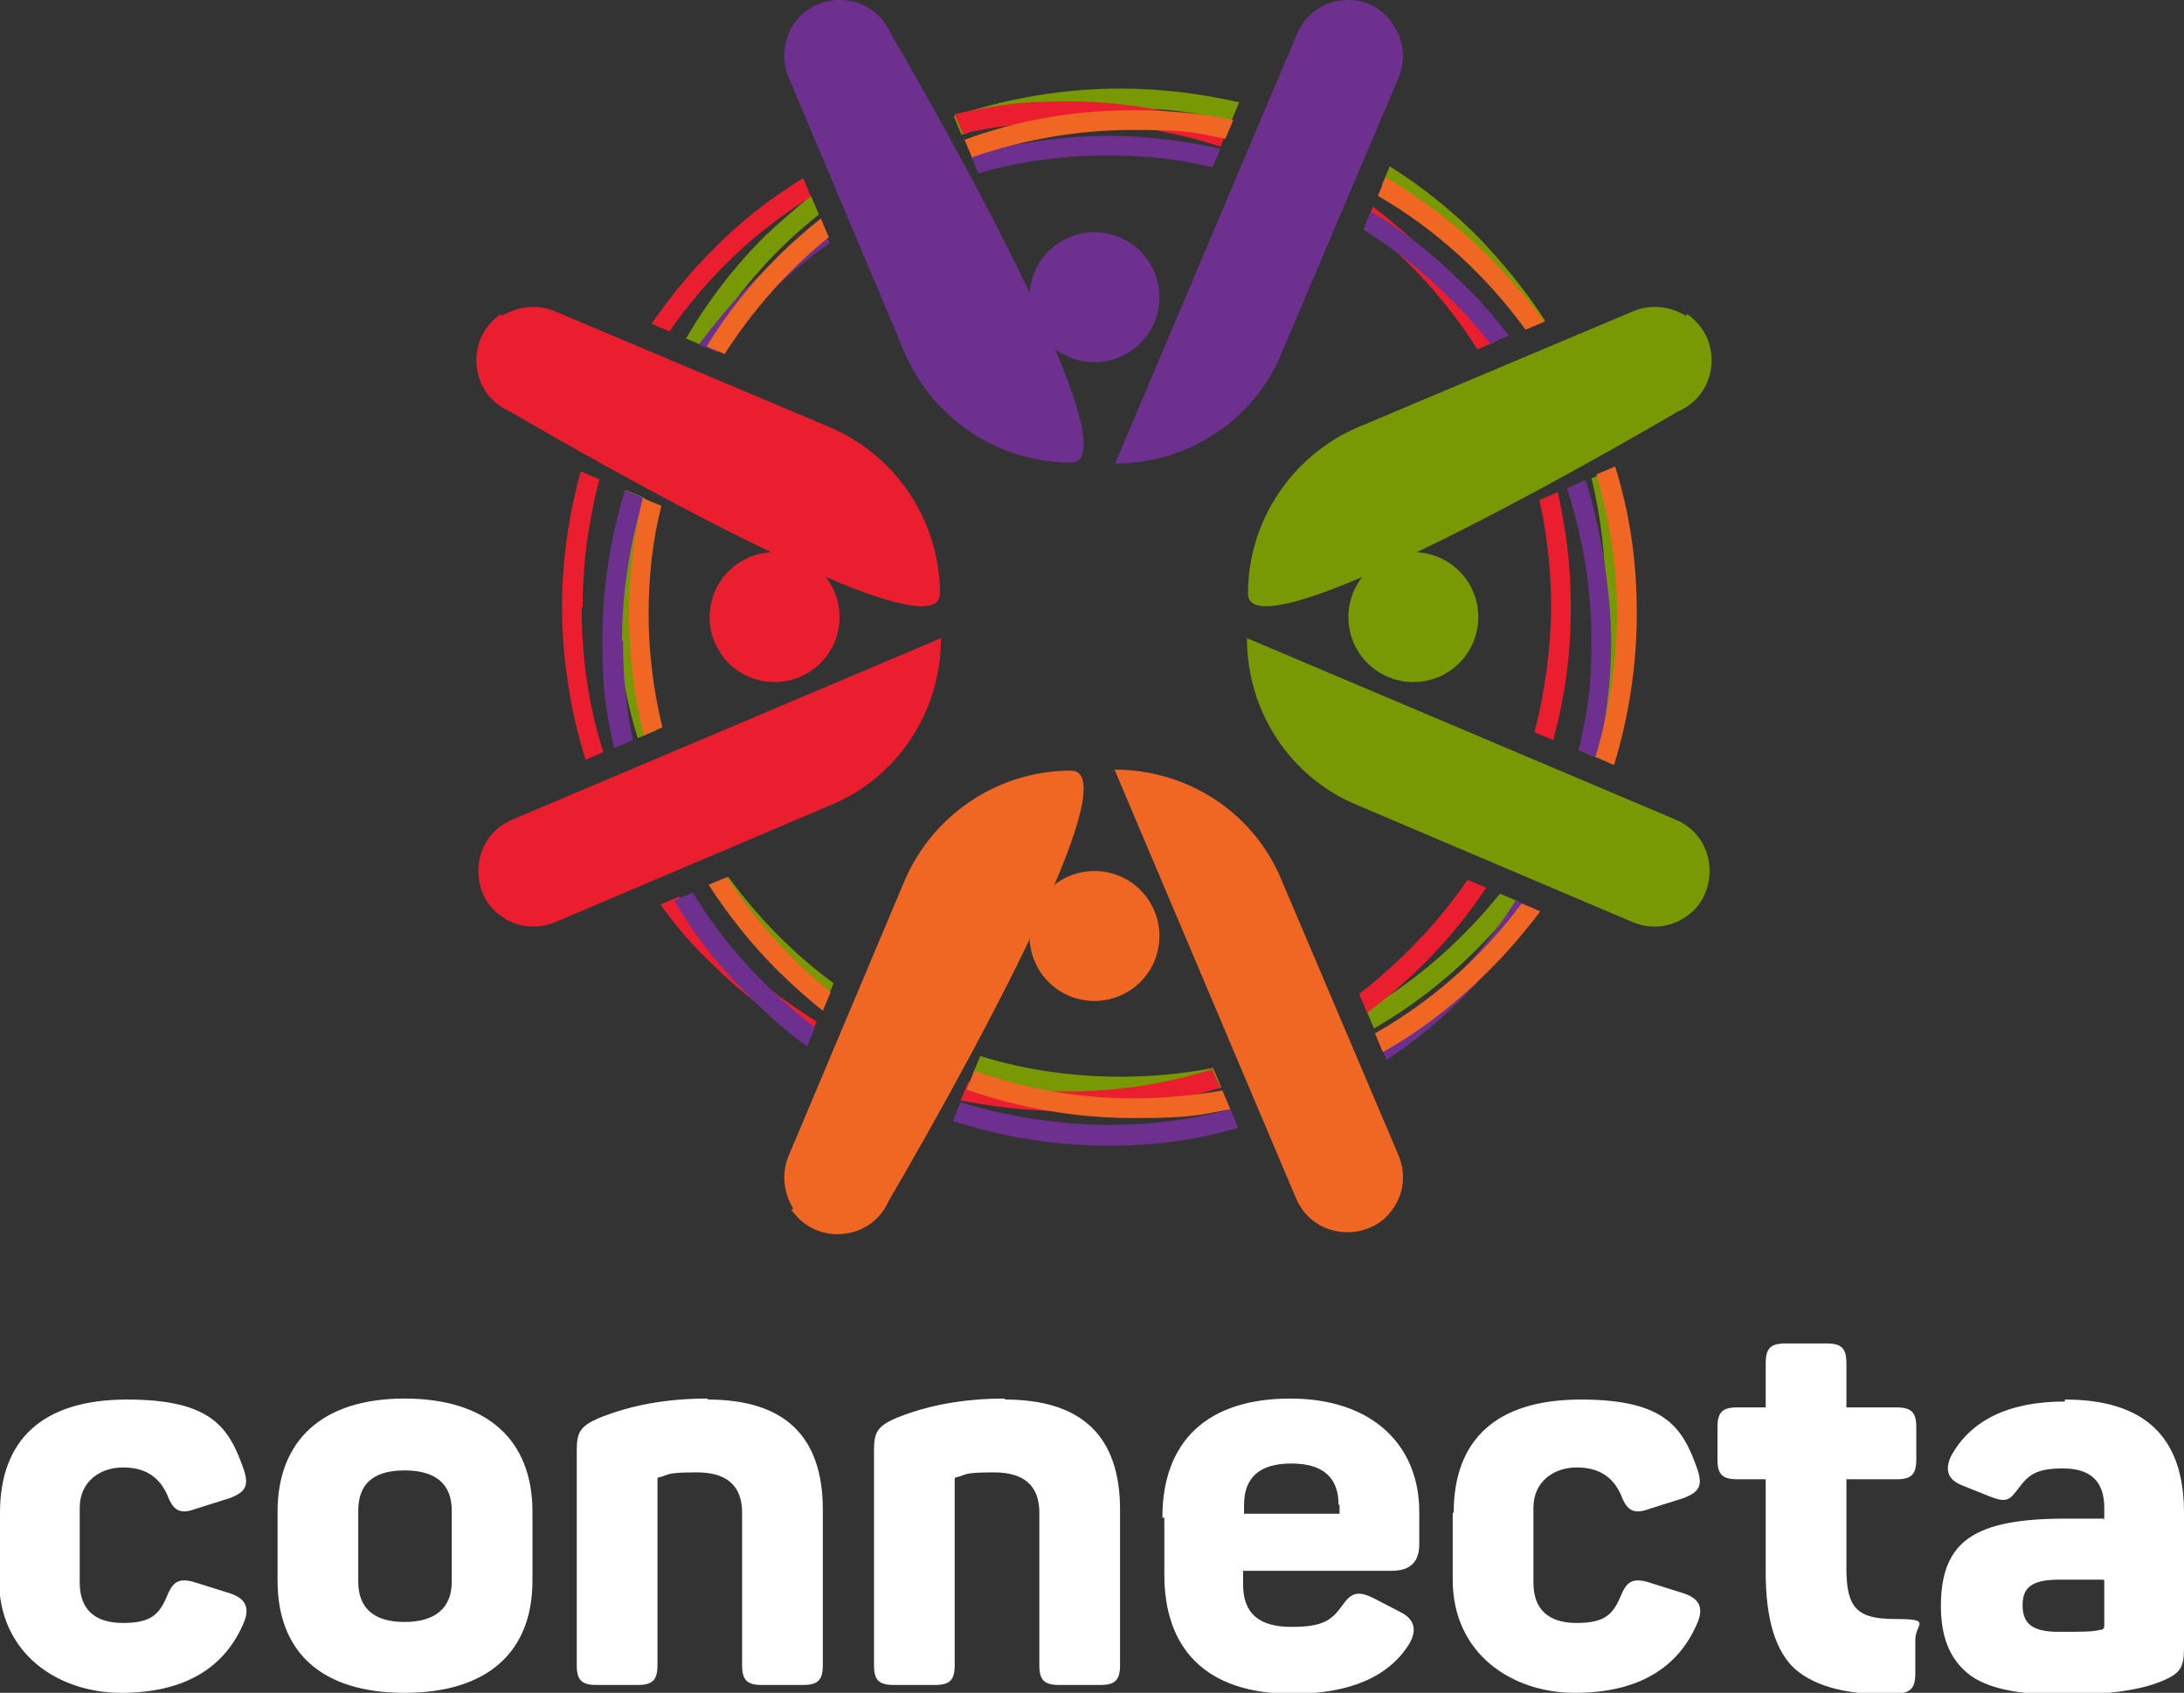 <svg xmlns="http://www.w3.org/2000/svg" id="b" viewBox="0 0 221.9 172"><rect x="0" y="0" width="221.9" height="172" fill="#333333" stroke="none"/><defs><style>.d{fill:#789904}.e{fill:#f06723}.g{fill:#6e308f}.h{fill:#eb1e30}</style></defs><g id="c"><path d="M64.6 60.2c0-3.3.3-6.5.9-9.6l-1.9-.8c-.7 3.4-1 6.8-1 10.4 0 5.1.7 10 2.2 14.8l1.9-.8c-1.3-4.4-2-9.1-2-14ZM162.3 77c1.8-5.3 2.8-11 2.8-16.8s-.5-8.4-1.5-12.4l-1.9.8c.9 3.7 1.4 7.6 1.4 11.6s-1 11-2.7 16l1.9.8ZM71.5 35.2c3.1-5.1 7-9.7 11.7-13.4l-.8-1.9c-1.6 1.3-3.2 2.7-4.7 4.1-3.1 3.1-5.8 6.6-8 10.4l1.9.8ZM74 89.1l-1.9.8c1.6 2.3 3.5 4.5 5.5 6.6 2 2 4.1 3.7 6.3 5.3l.8-1.9c-4.1-3-7.7-6.7-10.7-10.8Zm49.3 19.4c-3.1.6-6.2.9-9.4.9-5 0-9.8-.7-14.3-2.1l-.8 1.9c4.8 1.5 9.9 2.3 15.1 2.3s6.9-.3 10.2-1l-.8-1.9Zm29.1-17.7c-3.8 4.7-8.4 8.8-13.6 11.8l.8 1.9c3.8-2.2 7.3-4.9 10.5-8.1 1.5-1.5 2.9-3.1 4.2-4.8l-1.9-.8ZM97.7 13.7c5.1-1.8 10.5-2.7 16.1-2.7s7.7.5 11.3 1.3l.8-1.9c-3.9-.9-8-1.4-12.1-1.4-5.8 0-11.5 1-16.9 2.8l.8 1.9Zm42.7 5.1c5.9 3.8 10.9 8.7 14.7 14.6l1.9-.8c-2-3.1-4.3-5.9-6.9-8.6-2.7-2.7-5.7-5.1-8.9-7.1l-.8 1.9Z" class="d"/><path d="m158.3 50-1.9.8c.8 3.5 1.2 7.2 1.2 10.9s-.6 8.6-1.7 12.7l1.9.8c1.2-4.3 1.8-8.8 1.8-13.4s-.5-7.9-1.3-11.7Zm-8.2-14.5 1.9-.8c-2.1-3.3-4.5-6.4-7.3-9.2-1.6-1.6-3.4-3.1-5.2-4.5l-.8 1.9c4.5 3.5 8.4 7.8 11.4 12.6ZM59.2 61.7c0-4.5.6-8.8 1.7-13l-1.9-.8c-1.2 4.4-1.9 9-1.9 13.8s.8 10.5 2.4 15.5l1.8-.8c-1.5-4.6-2.2-9.6-2.2-14.7Zm89.9 27.7c-3 4.4-6.8 8.3-11 11.6l.8 1.9c2-1.5 4-3.2 5.8-5 2.4-2.4 4.5-5 6.3-7.7l-1.9-.8ZM83 103.8c-5.4-3.3-10.2-7.6-14-12.7l-1.9.8c1.5 2.1 3.2 4.1 5.1 5.9 3 3 6.4 5.6 10 7.8l.8-1.9Zm40.3 4.8c-4.7 1.5-9.7 2.3-14.9 2.3s-6.8-.4-10-1l-.8 1.9c3.5.7 7.1 1.1 10.8 1.1 5.4 0 10.6-.8 15.6-2.4l-.8-1.8ZM68 33.7c3.8-5.5 8.7-10.2 14.4-13.7l-.8-1.9c-3.4 2.1-6.5 4.5-9.3 7.4-2.3 2.3-4.3 4.8-6.1 7.4l1.9.8Zm29.7-20.1c3.5-.8 7.1-1.2 10.7-1.2 5.4 0 10.7.9 15.6 2.5l.8-1.9c-5.2-1.7-10.7-2.7-16.3-2.7s-7.8.5-11.5 1.3l.8 1.9Z" class="h"/><path d="M138.5 23.3c4.9 3.1 9.3 7 12.9 11.6l1.9-.8c-1.4-1.8-2.9-3.6-4.6-5.2-2.9-2.9-6-5.4-9.4-7.4l-.8 1.9ZM162.3 77c.9-3.9 1.4-7.8 1.4-11.9s-.9-11.1-2.6-16.3l-1.9.8c1.6 4.9 2.5 10.1 2.5 15.5s-.5 7.5-1.3 11.1l1.9.8ZM99.4 17.6c4.2-1.2 8.6-1.8 13.1-1.8s7.2.4 10.7 1.2l.8-1.9c-3.7-.8-7.6-1.3-11.5-1.3s-9.4.7-13.9 1.9l.8 1.9ZM63.2 65.1c0-5 .8-9.9 2.2-14.5l-1.9-.8c-1.5 4.9-2.3 10-2.3 15.3s.4 7.3 1.2 10.9l1.9-.8c-.7-3.3-1-6.6-1-10.1Zm61.8 47.6c-4 1.1-8.2 1.6-12.5 1.6s-10.2-.8-14.9-2.3l-.8 1.9c5 1.6 10.3 2.5 15.7 2.5s9-.6 13.3-1.8l-.8-1.9Zm29-21.2c-3.6 5.7-8.3 10.6-13.9 14.3l.8 1.9c2.8-1.9 5.4-4 7.8-6.4s5.2-5.8 7.2-9l-1.9-.8ZM72.9 35.8c3.2-4.3 7-8 11.4-11.1l-.8-1.9c-2.6 1.8-5 3.8-7.3 6.1-1.9 1.9-3.6 4-5.2 6.1l1.9.8Zm9.9 68.6c-4.9-3.8-9.2-8.4-12.4-13.7l-1.9.8c2.1 3.6 4.7 6.9 7.8 9.9 1.8 1.8 3.7 3.5 5.7 4.9l.8-1.9Z" class="g"/><path d="M0 153.7c0-7.3 4.2-11.5 12.9-11.5s10.4 2.9 11.9 7.2c.5 1.6.1 2.2-1.4 2.8l-3.5 1.1c-1.6.6-2.3.2-2.9-1.4-.8-1.8-2.2-2.8-4.5-2.8s-4.4 1.4-4.4 4.1v7.6c0 2.7 1.5 4.1 4.4 4.1s3.7-.9 4.5-2.8c.6-1.5 1.3-1.8 2.9-1.3l3.5 1.1c1.5.5 2 1.4 1.4 2.9-2 4.8-6.2 7.2-12.5 7.2S-.1 168.1-.1 160.5v-6.8Zm28.2-.1c0-7.2 4.5-11.5 12.9-11.5s13 4.2 13 11.5v7c0 7.2-4.5 11.4-13 11.4s-12.9-4.2-12.9-11.4v-7Zm17.7-.1c0-2.7-1.6-4.1-4.8-4.1s-4.7 1.4-4.7 4.1v7.2c0 2.7 1.6 4.1 4.7 4.1s4.8-1.4 4.8-4.1v-7.2Zm26-11.3c7.8 0 11.7 3.7 11.7 11.2v15.8c0 1.5-.5 2-2 2h-4.2c-1.5 0-2-.5-2-2v-15.5c0-2.7-1.5-4.1-4.6-4.1s-2.7.2-3.8.5c-.1 0-.2 0-.2.2v18.9c0 1.5-.5 2-2 2h-4.2c-1.5 0-2-.5-2-2v-21.9c0-1.8.4-2.4 2.2-3.2 3.2-1.3 6.8-2 11.1-2Zm30.2 0c7.8 0 11.7 3.7 11.7 11.2v15.8c0 1.5-.5 2-2 2h-4.2c-1.5 0-2-.5-2-2v-15.5c0-2.7-1.5-4.1-4.6-4.1s-2.7.2-3.8.5c-.1 0-.2 0-.2.2v18.9c0 1.5-.5 2-2 2h-4.2c-1.5 0-2-.5-2-2v-21.9c0-1.8.4-2.4 2.2-3.2 3.2-1.3 6.8-2 11.1-2Zm16 12c0-7.8 4.6-12.1 13-12.1s13.1 4.8 13.1 11.5v3.3c0 1.8-.9 2.7-2.8 2.7h-15.1v1.4c0 2.9 1.6 4.3 4.9 4.3s4.1-.7 5.2-2.2c.9-1.3 1.6-1.5 3.2-.7l2.7 1.4c1.4.7 1.7 1.8.9 3.2-2.1 3.4-6.1 5.1-11.9 5.1-8.9 0-13-4.7-13-12.1v-5.8Zm17.9-1.3c0-2.8-1.6-4.2-4.8-4.2s-4.8 1.4-4.8 4.2v.9h9.7v-.9Zm11.7.8c0-7.3 4.2-11.5 12.9-11.5s10.4 2.9 11.9 7.2c.5 1.6.1 2.2-1.4 2.8l-3.5 1.1c-1.6.6-2.3.2-2.9-1.4-.8-1.8-2.2-2.8-4.5-2.8s-4.4 1.4-4.4 4.1v7.6c0 2.7 1.5 4.1 4.4 4.1s3.7-.9 4.5-2.8c.6-1.5 1.3-1.8 2.9-1.3l3.5 1.1c1.5.5 2 1.4 1.4 2.9-2 4.8-6.2 7.2-12.5 7.2s-12.4-3.9-12.4-11.5v-6.8Zm37.9-17.2c1.5 0 2 .5 2 2v4.5h5.1c1.5 0 2 .5 2 2v3.3c0 1.5-.5 2-2 2h-5.1v9.1c0 4.1 1.2 5.1 5 5.1s2 .5 2 2.1v3.4c0 1.6-.5 2-2 2.1-4.7.2-8.1-.7-10.2-2.5-2-1.8-3-5.1-3-9.8v-9.5h-2.9c-1.5 0-2-.5-2-2V145c0-1.5.5-2 2-2h2.9v-4.5c0-1.5.5-2 2-2h4.2Zm24.2 5.7c8.1 0 12.1 3.8 12.1 11.5v13.8c0 1.9-.4 2.5-2 3.2-2.2 1-5.6 1.5-10.3 1.5s-7.9-.7-9.7-2.2c-1.8-1.5-2.7-3.7-2.7-6.8 0-6.7 3.5-8.9 12.7-8.9s2.7 0 3.9.1v-1.2c0-2.7-1.4-4-4.2-4s-3.5.7-4.5 2c-.9 1.2-1.2 1.5-2.8.9l-3-1.2c-1.4-.6-1.7-1.5-1.1-2.9 2-3.7 5.9-5.6 11.6-5.6Zm3.9 18.3h-4.5c-2.9 0-3.7.9-3.7 2.6s.8 2.7 3.6 2.7 3.4 0 4.3-.2c.3 0 .4-.2.4-.4v-4.6Z" style="fill:#fff"/><path d="M171.3 32.1c-1.6-1-3.6-1.2-5.3-.5l-28 11.8c-6.8 2.9-11.2 9.6-11.2 16.9s43.7-18.5 43.7-18.5c2.1-.9 3.4-2.9 3.4-5.2 0-1.9-.9-3.6-2.5-4.7Zm-44.6 32.8c0 7.4 4.4 14.1 11.2 16.9l28 11.9c1.7.7 3.7.6 5.3-.5 1.6-1 2.5-2.8 2.5-4.7 0-2.3-1.3-4.3-3.4-5.2l-43.7-18.5Z" class="d"/><path d="M137 62.7c0 3.7 3 6.6 6.6 6.6 3.7 0 6.6-3 6.6-6.6 0-3.7-3-6.6-6.6-6.6-3.7 0-6.6 3-6.6 6.6Z" class="d"/><path d="M51 32.1c1.6-1 3.6-1.2 5.3-.5l28 11.8c6.8 2.9 11.2 9.6 11.2 16.9S51.8 41.8 51.8 41.8c-2.1-.9-3.4-2.9-3.4-5.2 0-1.9.9-3.6 2.5-4.7Zm44.6 32.8c0 7.4-4.4 14.1-11.2 16.9l-28 11.9c-1.7.7-3.7.6-5.3-.5-1.6-1-2.5-2.8-2.5-4.7 0-2.3 1.3-4.3 3.4-5.2l43.7-18.5Z" class="h"/><path d="M85.3 62.7c0 3.7-3 6.6-6.6 6.6-3.7 0-6.6-3-6.6-6.6 0-3.7 3-6.6 6.6-6.6 3.7 0 6.6 3 6.6 6.6Z" class="h"/><path d="M80.6 2.5c-1 1.6-1.2 3.6-.5 5.3l11.8 28c2.9 6.8 9.6 11.2 16.9 11.2S90.5 3.4 90.5 3.4C89.6 1.3 87.6 0 85.3 0c-1.9 0-3.6.9-4.7 2.5Zm32.7 44.6c7.4 0 14.1-4.4 16.9-11.2l11.9-28c.7-1.7.6-3.7-.5-5.3-1-1.7-2.7-2.6-4.6-2.6-2.3 0-4.3 1.3-5.2 3.4l-18.5 43.7Z" class="g"/><path d="M111.2 36.8c3.7 0 6.6-3 6.6-6.6 0-3.7-3-6.6-6.6-6.6-3.7 0-6.6 3-6.6 6.6 0 3.7 3 6.6 6.6 6.6Z" class="g"/><path d="M80.6 122.8c-1-1.6-1.2-3.6-.5-5.3l11.8-28c2.9-6.8 9.6-11.2 16.9-11.2S90.3 122 90.3 122c-.9 2.1-2.9 3.4-5.2 3.4-1.9 0-3.6-.9-4.7-2.5Zm32.7-44.6c7.4 0 14.1 4.4 16.9 11.2l11.9 28c.7 1.7.6 3.7-.5 5.3-1 1.6-2.8 2.5-4.7 2.5-2.3 0-4.3-1.3-5.2-3.4l-18.5-43.7Z" class="e"/><path d="M111.2 88.5c3.7 0 6.6 3 6.6 6.6 0 3.7-3 6.6-6.6 6.6-3.7 0-6.6-3-6.6-6.6 0-3.7 3-6.6 6.6-6.6ZM164 77.7c1.5-4.9 2.3-10.1 2.3-15.4s-.7-10.1-2.2-14.9l-1.9.8c1.3 4.5 2.1 9.2 2.1 14.1s-.8 10-2.2 14.6l1.8.8ZM73.6 36c2.9-4.5 6.4-8.5 10.6-11.9l-.8-1.9c-1.5 1.2-3 2.5-4.4 3.9-2.8 2.8-5.2 5.8-7.2 9.1l1.9.8Zm-7.7 26.4c0-3.8.4-7.5 1.3-11l-1.9-.8c-.9 3.8-1.4 7.8-1.4 11.8s.5 8.3 1.5 12.3l1.9-.8c-.9-3.7-1.4-7.6-1.4-11.5Zm8 26.7-1.9.8c2 3.1 4.3 6 7 8.7 1.5 1.5 3 2.8 4.6 4.1l.8-1.9c-4.1-3.3-7.6-7.2-10.5-11.6Zm50.3 21.7c-2.9.5-6 .8-9 .8-5.7 0-11.2-1-16.2-2.8l-.8 1.9c5.4 1.9 11.1 2.9 17 2.9s6.6-.3 9.8-.9l-.8-1.9ZM140 19.9c5.9 3.4 11 8.1 15 13.6l1.9-.8c-1.6-2.3-3.5-4.4-5.5-6.5-3.2-3.2-6.8-5.9-10.6-8.2l-.8 1.9Zm14.6 71.9c-4 5.4-9.1 9.9-14.9 13.2l.8 1.9c3.9-2.2 7.5-5 10.8-8.3 1.9-1.9 3.6-3.9 5.2-6l-1.9-.8ZM98.7 16c5.2-1.8 10.7-2.8 16.5-2.8s6.3.3 9.3.9l.8-1.9c-3.3-.7-6.7-1-10.1-1-6 0-11.8 1-17.2 3l.8 1.9Z" class="e"/></g></svg>